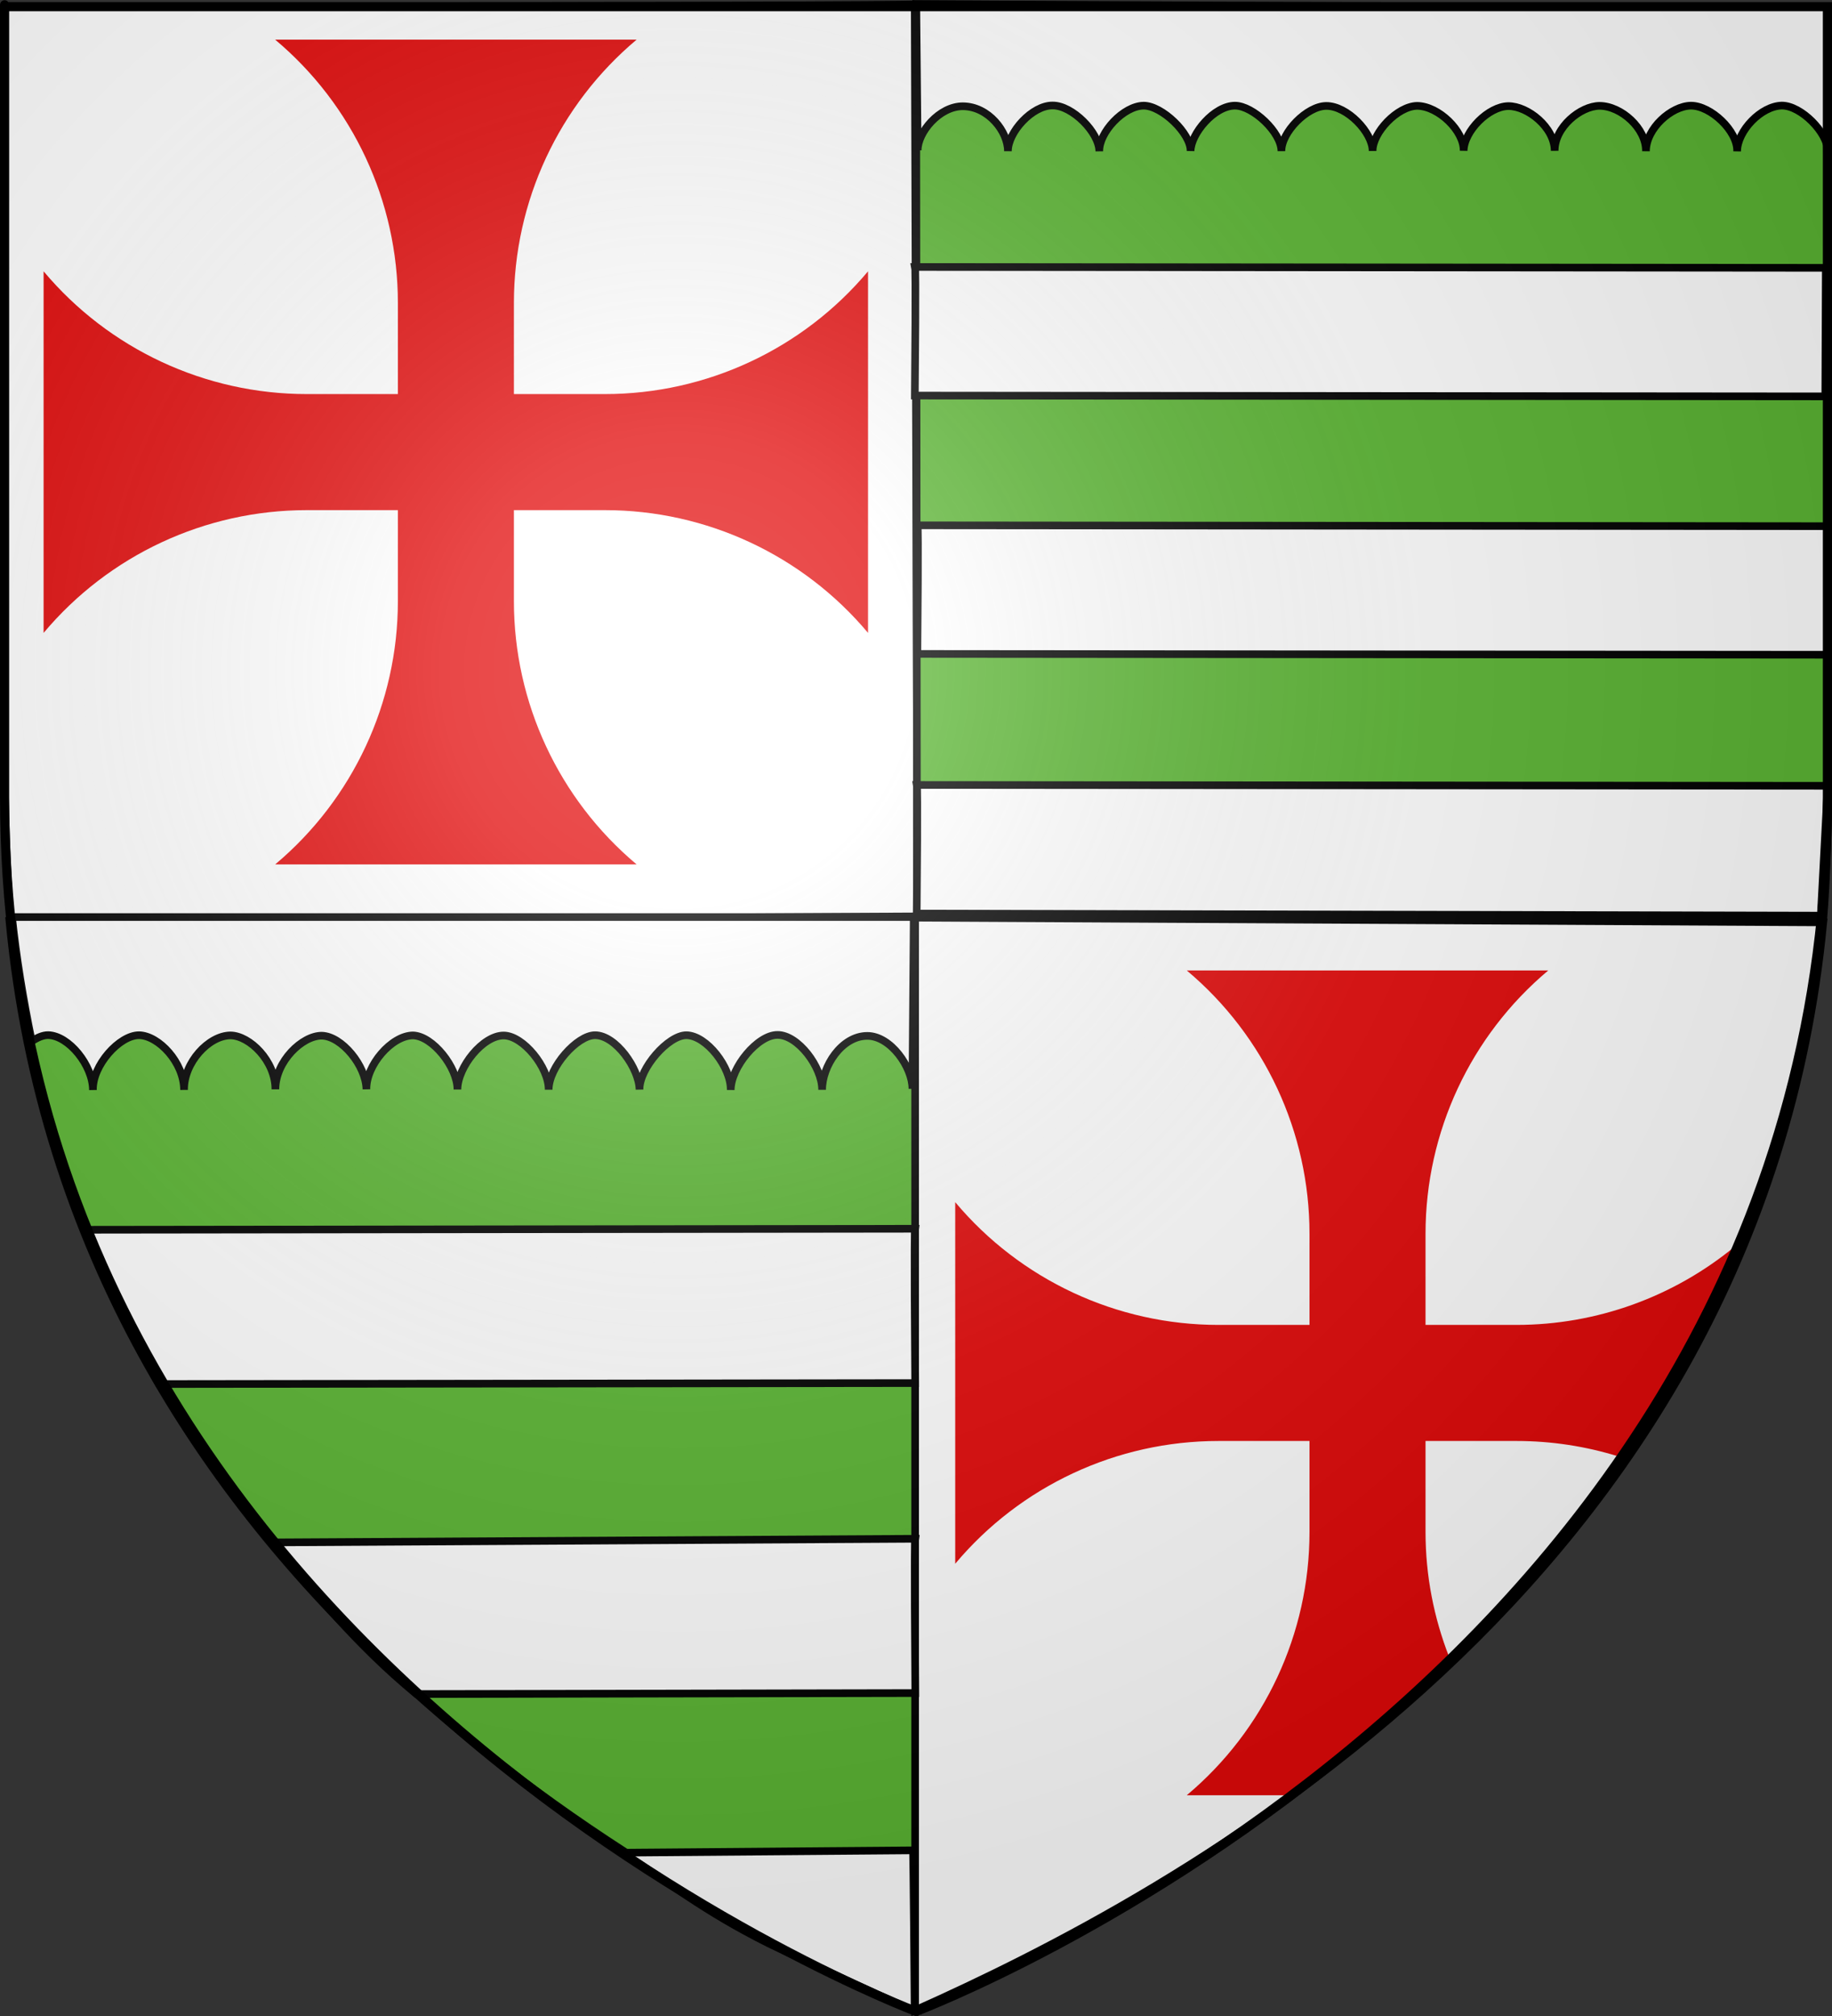 <?xml version="1.0" encoding="utf-8"?>
<!-- Generator: Adobe Illustrator 16.0.0, SVG Export Plug-In . SVG Version: 6.00 Build 0)  -->
<!DOCTYPE svg PUBLIC "-//W3C//DTD SVG 1.1//EN" "http://www.w3.org/Graphics/SVG/1.1/DTD/svg11.dtd">
<svg version="1.1" id="svg2" xmlns:svg="http://www.w3.org/2000/svg"
	 xmlns="http://www.w3.org/2000/svg" xmlns:xlink="http://www.w3.org/1999/xlink" x="0px" y="0px" width="600px" height="660px"
	 viewBox="0 0 600 660" enable-background="new 0 0 600 660" xml:space="preserve">
<rect x="0" y="0" width="600" height="660" fill="#333333" stroke="none"/>
<g id="layer3">
	<path id="path2855" fill="#FFFFFF" d="M299.385,658.545c0,0,298.5-112.32,298.5-397.771c0-285.452,0-258.552,0-258.552h-597
		v258.552C0.885,546.225,299.385,658.545,299.385,658.545z"/>
	<path id="path3953" fill="#FFFFFF" stroke="#000000" stroke-width="2.5" d="M1.576,2.04c298.303,0,298.007-0.62,298.007-0.62
		l0.907,298.824L3.447,301.377C-0.785,250.506,1.264,104.331,1.576,2.04z"/>
	<path id="path3979" fill="#5AB532" stroke="#000000" stroke-width="2.5" d="M598.074,2.103
		c-151.859,0.167-298.03-0.792-298.03-0.792l0.293,298.462l296.816,1.133C601.385,250.034,598.387,104.394,598.074,2.103z"/>
	<path id="path3985" fill="#5AB532" stroke="#000000" stroke-width="2.5" d="M3.09,301.538
		c296.659-1.545,297.431-1.545,297.431-1.545v357.69C217.064,620.504,23.864,518.936,3.09,301.538z"/>
	<path id="path3987" fill="#FFFFFF" stroke="#000000" stroke-width="2.5" d="M597.146,301.971
		c-296.658-1.545-297.431-1.545-297.431-1.545v357.69C383.171,620.938,576.372,519.369,597.146,301.971z"/>
	<path id="path2809" fill="#E20909" d="M100.461,167.01c-33.254,0-64.805,14.712-86.18,40.187V88.824
		c21.375,25.475,52.926,40.187,86.18,40.187h29.85V99.16c0-33.254-14.712-64.805-40.187-86.18h118.373
		c-25.474,21.375-40.187,52.926-40.187,86.18v29.85h29.8c33.254,0,64.804-14.712,86.18-40.187v118.373
		c-21.375-25.475-52.926-40.187-86.18-40.187h-29.8v29.8c0,33.254,14.712,64.804,40.187,86.18H90.125
		c25.475-21.375,40.187-52.926,40.187-86.18v-29.8H100.461z"/>
	<path id="path2819" fill="#E20909" d="M388.688,317.719c25.475,21.375,40.188,52.934,40.188,86.188v29.844h-29.844
		c-33.254,0-64.813-14.713-86.188-40.188v118.375c21.375-25.475,52.934-40.188,86.188-40.188h29.844v29.813
		c0,33.254-14.713,64.78-40.188,86.156h33.969c20.857-17.1,36.163-30.286,51.969-45.219c-5.047-12.907-7.75-26.753-7.75-40.938
		V471.75h29.813c11.408,0,22.616,1.728,33.281,5.031c14.805-22.101,26.854-43.959,38.156-68.656
		c-19.969,16.419-45.164,25.625-71.438,25.625h-29.813v-29.844c0-33.254,14.713-64.813,40.188-86.188H388.688z"/>
	<path id="path11370" fill="#FFFFFF" stroke="#000000" stroke-width="2.5" d="M300.233,299.083
		c0.374-40.854,0.089-42.099,0.089-42.099l298.266,0.275l-2.249,42.503L300.233,299.083z"/>
	<path id="path11157" fill="#FFFFFF" stroke="#000000" stroke-width="2.5" d="M299.622,129.506
		c0.374-40.853,0.088-42.098,0.088-42.098l298.267,0.275l-0.176,42.088L299.622,129.506z"/>
	<path id="path11368" fill="#FFFFFF" stroke="#000000" stroke-width="2.5" d="M300.451,214.082
		c0.374-40.854,0.089-42.099,0.089-42.099l298.266,0.276l-0.176,42.088L300.451,214.082z"/>
	<path id="path11239" fill="#FFFFFF" stroke="#000000" stroke-width="2.5" d="M598.801,2.352
		c-0.198,46.612-0.171,47.101-0.171,47.101c-0.081-6.134-8.786-14.879-15.034-14.89c-6.777,0.121-14.619,8.255-14.664,14.977
		c0.215-6.723-8.74-15.004-15.174-14.947c-6.336,0.125-14.648,7.393-14.694,14.918c0.114-7.466-8.071-14.809-15.174-14.863
		c-6.28,0.055-14.754,6.982-14.72,14.721c-0.024-7.68-8.829-14.662-15.177-14.634c-6.5,0.116-14.492,8.139-14.634,14.634
		c0.147-6.514-8.185-14.627-15.231-14.718c-6.46,0.127-14.612,8.714-14.581,14.773c-0.041-6.104-8.355-14.801-15.203-14.748
		c-6.311,0.057-14.714,8.655-14.665,14.805c-0.009-6.174-9.361-14.893-15.202-14.89c-6.791-0.002-14.438,9.135-14.547,14.861
		c0.109-5.765-9.4-14.882-15.38-14.861c-6.62,0.095-14.637,8.761-14.518,14.946c-0.045-6.179-8.842-15.041-15.29-15.003
		c-6.66-0.054-14.642,8.707-14.636,14.975c0.023-6.399-6.358-14.681-14.753-14.72c-7.724-0.016-14.837,8.569-14.801,14.437
		l-0.456-46.874H598.801z"/>
	<path id="path11372" fill="#FFFFFF" stroke="#000000" stroke-width="2.5" d="M299.557,658.459
		c-0.375-49.023-0.524-52.691-0.524-52.691l-95.21,0.766c15.506,9.821,26.228,18.847,47.904,29.697
		C267.064,643.64,283.06,651.05,299.557,658.459z"/>
	<path id="path11374" fill="#FFFFFF" stroke="#000000" stroke-width="2.5" d="M299.733,452.793
		c-0.375-49.024-0.089-50.519-0.089-50.519l-271.744,0.331c7.548,16.594,14.372,32.825,24.091,50.505L299.733,452.793z"/>
	<path id="path11376" fill="#FFFFFF" stroke="#000000" stroke-width="2.5" d="M299.773,554.283
		c-0.375-49.024-0.089-50.519-0.089-50.519l-210.87,1.2c14.626,16.546,27.505,33.091,47.57,49.637L299.773,554.283z"/>
	<path id="path11378" fill="#FFFFFF" stroke="#000000" stroke-width="2.5" d="M3.938,300.219
		c1.413,13.567,3.673,27.121,6.469,40.688c1.82-1.255,3.663-2.027,5.344-2.031c6.777,0.145,14.643,9.902,14.688,17.969
		c-0.214-8.068,8.722-18.006,15.156-17.938c6.336,0.15,14.642,8.875,14.688,17.906c-0.114-8.959,8.085-17.779,15.188-17.844
		c6.281,0.066,14.752,8.369,14.719,17.656c0.024-9.216,8.839-17.596,15.188-17.563c6.5,0.139,14.483,9.769,14.625,17.563
		c-0.147-7.816,8.172-17.548,15.219-17.656c6.46,0.152,14.625,10.447,14.594,17.719c0.041-7.326,8.339-17.752,15.188-17.688
		c6.311,0.068,14.736,10.369,14.688,17.75c0.009-7.409,9.347-17.847,15.188-17.844c6.792-0.002,14.454,10.941,14.563,17.813
		c-0.11-6.918,9.395-17.838,15.375-17.813c6.62,0.114,14.62,10.516,14.5,17.938c0.045-7.414,8.864-18.076,15.313-18.031
		c6.66-0.064,14.631,10.447,14.625,17.969c-0.022-7.679,6.355-17.609,14.75-17.656c7.723-0.02,14.848,10.303,14.813,17.344
		l0.438-56.25H3.938z"/>
</g>
<radialGradient id="path2875_1_" cx="213.847" cy="433.108" r="299.999" gradientTransform="matrix(1.353 0 0 -1.349 -67.346 803.789)" gradientUnits="userSpaceOnUse">
	<stop  offset="0" style="stop-color:#FFFFFF;stop-opacity:0.314"/>
	<stop  offset="0.19" style="stop-color:#FFFFFF;stop-opacity:0.251"/>
	<stop  offset="0.6" style="stop-color:#6B6B6B;stop-opacity:0.126"/>
	<stop  offset="1" style="stop-color:#000000;stop-opacity:0.126"/>
</radialGradient>
<path id="path2875" fill="url(#path2875_1_)" d="M300,658.5c0,0,298.5-112.32,298.5-397.772c0-285.451,0-258.551,0-258.551H1.5
	v258.551C1.5,546.18,300,658.5,300,658.5z"/>
<path id="path1411" fill="none" stroke="#000000" stroke-width="3" d="M300,658.5c0,0-298.5-112.32-298.5-397.771
	c0-285.452,0-258.552,0-258.552h597v258.552C598.5,546.18,300,658.5,300,658.5z"/>
</svg>
